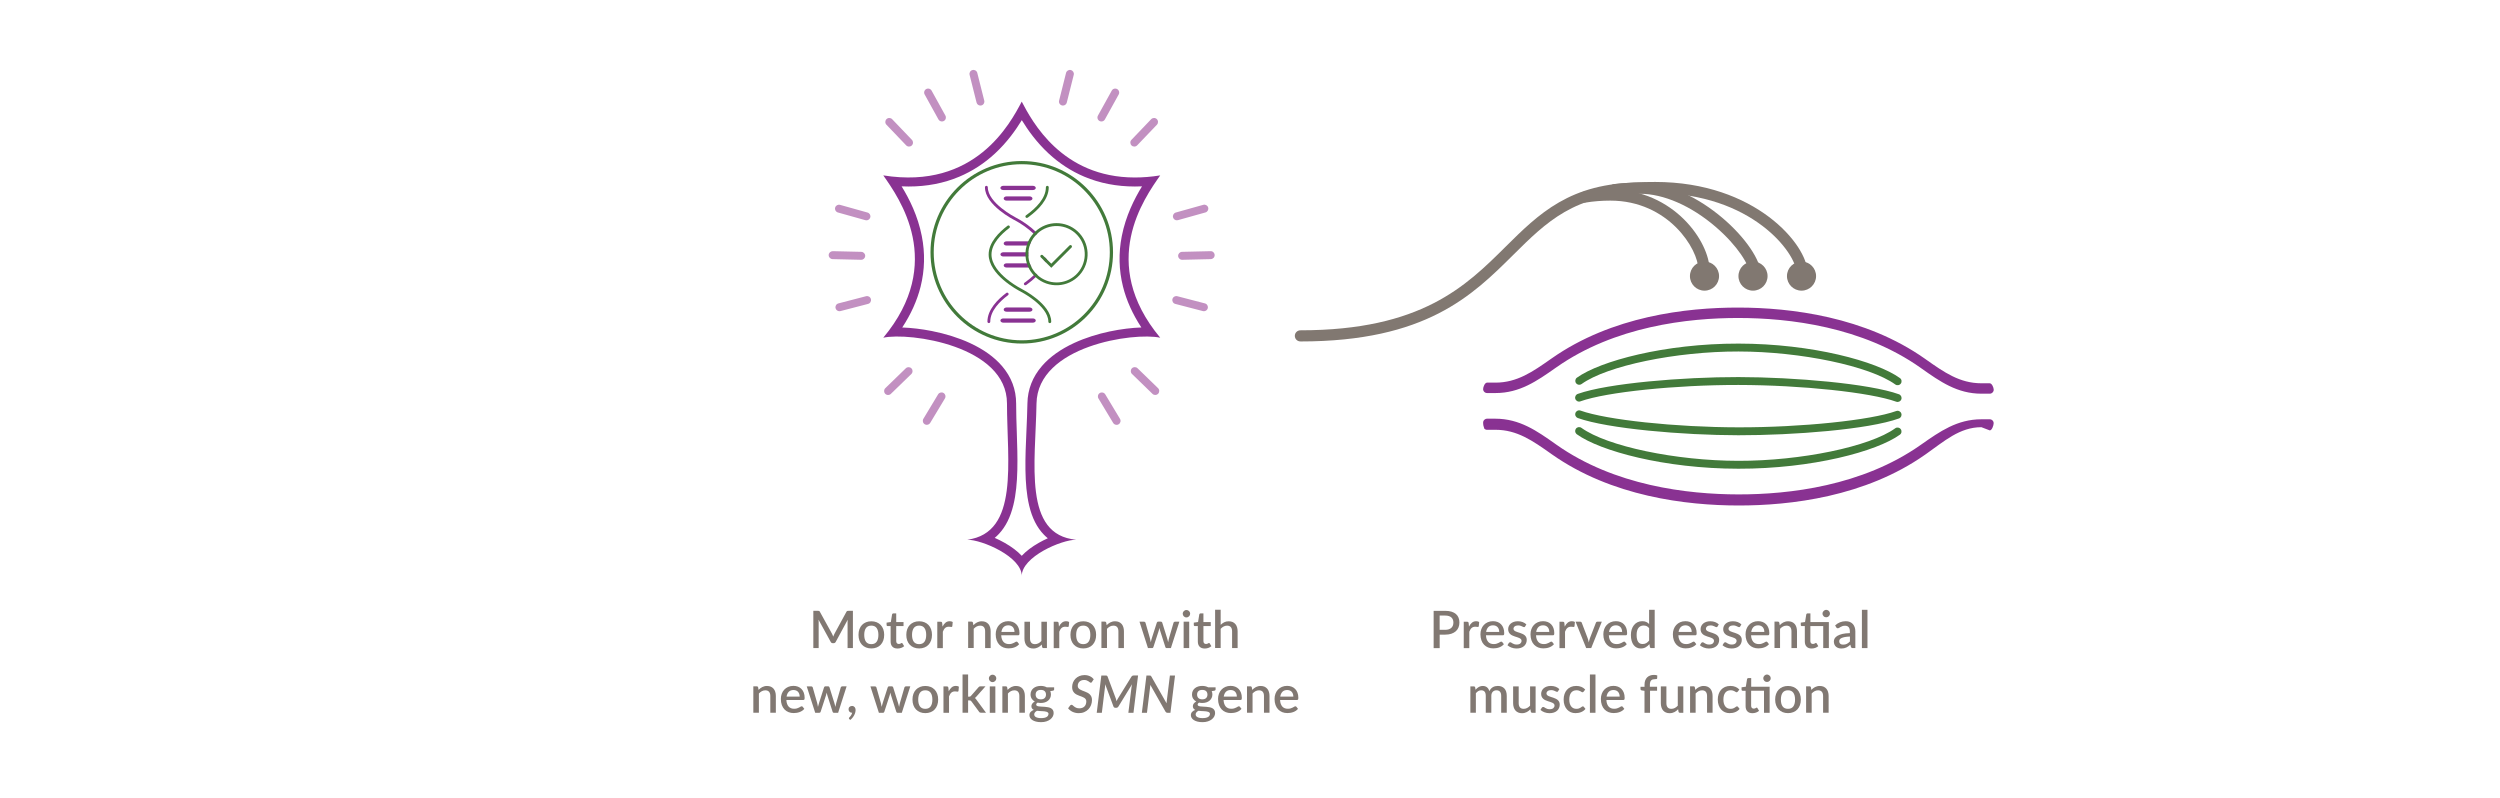 <?xml version="1.0" encoding="UTF-8"?>
<svg id="Layer_1" data-name="Layer 1" xmlns="http://www.w3.org/2000/svg" viewBox="0 0 773 246.79">
  <defs>
    <style>
      .cls-1 {
        fill: none;
      }

      .cls-2 {
        fill: #817871;
      }

      .cls-3 {
        fill: #c290c1;
      }

      .cls-4 {
        isolation: isolate;
      }

      .cls-5 {
        fill: #893292;
      }

      .cls-6 {
        fill: #427a3a;
      }

      .cls-7 {
        fill: #817872;
      }
    </style>
  </defs>
  <g id="Preserved_essential_muscle_function" data-name="Preserved essential muscle function" class="cls-4">
    <g class="cls-4">
      <path class="cls-7" d="M446.86,188.87c.75,0,1.4.09,1.96.26.55.18,1.01.42,1.37.74.36.32.63.7.8,1.14.18.45.26.94.26,1.48s-.09,1.05-.28,1.51-.46.85-.83,1.18-.83.58-1.37.77c-.55.18-1.18.28-1.91.28h-1.71v4.17h-1.87v-11.52h3.58ZM446.86,194.74c.42,0,.78-.05,1.1-.16.32-.11.58-.26.79-.45.21-.2.37-.43.48-.71.11-.28.16-.59.16-.93s-.05-.64-.16-.9c-.1-.27-.26-.49-.47-.68-.21-.19-.47-.33-.79-.43s-.69-.15-1.12-.15h-1.71v4.41h1.71Z"/>
      <path class="cls-7" d="M454.21,193.74c.26-.52.57-.92.93-1.22s.8-.44,1.3-.44c.18,0,.34.02.5.06.16.04.29.1.42.18l-.12,1.3c-.02.09-.05.15-.1.19-.04.03-.11.05-.18.05-.08,0-.2-.01-.34-.04-.15-.03-.31-.04-.47-.04-.24,0-.45.04-.64.1-.18.07-.35.17-.5.3-.15.13-.28.3-.39.49-.11.19-.22.41-.31.66v5.07h-1.72v-8.16h1c.18,0,.31.03.38.1.07.07.12.18.14.35l.1,1.06Z"/>
      <path class="cls-7" d="M459.46,196.45c.02.46.09.87.22,1.2s.29.62.49.84c.21.22.45.39.74.5.29.11.6.16.96.16s.63-.04.87-.12c.25-.08.46-.16.64-.26.18-.09.34-.18.46-.26.13-.08.25-.12.35-.12.14,0,.25.05.32.16l.49.63c-.2.24-.43.44-.69.61-.26.17-.53.3-.82.4-.29.1-.58.18-.89.22-.3.05-.6.07-.89.07-.57,0-1.09-.09-1.57-.28s-.9-.47-1.26-.84-.63-.82-.83-1.37-.3-1.17-.3-1.88c0-.57.09-1.09.27-1.58.18-.49.43-.92.77-1.28.33-.36.74-.65,1.22-.86.48-.21,1.02-.32,1.62-.32.5,0,.96.08,1.39.24s.79.4,1.1.72c.31.31.55.7.72,1.16.17.46.26.97.26,1.56,0,.27-.03.45-.09.54s-.17.14-.32.14h-5.24ZM463.56,195.39c0-.29-.04-.56-.12-.8-.08-.25-.2-.46-.36-.65-.16-.18-.36-.33-.6-.43-.24-.1-.51-.16-.82-.16-.62,0-1.12.18-1.47.54s-.58.86-.68,1.5h4.06Z"/>
      <path class="cls-7" d="M471.58,193.71c-.04.07-.09.13-.14.16-.05.03-.12.05-.2.05-.09,0-.19-.03-.3-.08-.11-.06-.23-.12-.38-.19-.14-.07-.31-.13-.51-.19-.19-.06-.42-.08-.68-.08-.21,0-.41.03-.58.08-.17.05-.32.12-.44.22-.12.09-.21.2-.28.33-.06.13-.1.26-.1.4,0,.19.06.35.18.48.12.13.27.24.46.33.19.09.41.18.66.25.25.07.5.15.75.24.26.09.51.18.75.3.25.11.46.25.66.41.19.16.35.36.46.59.12.23.18.51.18.84,0,.38-.07.74-.21,1.06-.14.33-.34.61-.61.85s-.6.43-1,.56c-.4.13-.85.2-1.36.2-.28,0-.56-.03-.82-.08-.26-.05-.51-.12-.75-.21s-.46-.19-.66-.32c-.21-.12-.39-.26-.55-.4l.4-.66c.05-.08.11-.14.18-.19.07-.05.16-.07.27-.07.11,0,.22.04.33.11s.24.15.38.24c.15.09.32.16.53.24s.47.11.78.11c.26,0,.48-.03.66-.09.19-.06.34-.14.46-.25.12-.11.21-.23.27-.36.06-.14.09-.28.09-.44,0-.21-.06-.38-.18-.51-.12-.13-.27-.25-.47-.34-.2-.1-.42-.18-.66-.26-.25-.08-.5-.16-.76-.24-.26-.09-.51-.18-.76-.3-.25-.11-.47-.25-.66-.43-.2-.17-.35-.38-.47-.63-.12-.25-.18-.55-.18-.91,0-.33.07-.63.2-.93.13-.29.32-.55.58-.78.25-.22.57-.4.94-.53.37-.13.8-.2,1.28-.2.55,0,1.05.09,1.5.26.45.18.82.42,1.13.72l-.38.62Z"/>
      <path class="cls-7" d="M474.94,196.45c.02.46.09.87.22,1.2s.29.62.49.84c.21.22.45.39.74.5.29.11.6.16.96.16s.63-.04.87-.12c.25-.08.46-.16.64-.26.18-.09.34-.18.46-.26.13-.08.25-.12.35-.12.14,0,.25.05.32.16l.49.63c-.2.24-.43.44-.69.61-.26.17-.53.3-.82.4-.29.1-.58.18-.89.22-.3.05-.6.07-.89.07-.57,0-1.09-.09-1.57-.28s-.9-.47-1.26-.84-.63-.82-.83-1.37-.3-1.17-.3-1.88c0-.57.09-1.09.27-1.58.18-.49.43-.92.77-1.28.33-.36.74-.65,1.22-.86.48-.21,1.02-.32,1.62-.32.5,0,.96.08,1.39.24s.79.4,1.1.72c.31.31.55.7.72,1.16.17.46.26.97.26,1.56,0,.27-.03.45-.09.54s-.17.14-.32.14h-5.24ZM479.04,195.39c0-.29-.04-.56-.12-.8-.08-.25-.2-.46-.36-.65-.16-.18-.36-.33-.6-.43-.24-.1-.51-.16-.82-.16-.62,0-1.12.18-1.47.54s-.58.86-.68,1.5h4.06Z"/>
      <path class="cls-7" d="M483.81,193.74c.26-.52.57-.92.93-1.22s.8-.44,1.3-.44c.18,0,.34.02.5.06.16.04.29.1.42.18l-.12,1.3c-.02.09-.05.15-.1.19-.04.03-.11.05-.18.05-.08,0-.2-.01-.34-.04-.15-.03-.31-.04-.47-.04-.24,0-.45.04-.64.1-.18.07-.35.17-.5.3-.15.13-.28.3-.39.49-.11.19-.22.41-.31.66v5.07h-1.72v-8.16h1c.18,0,.31.03.38.1.07.07.12.18.14.35l.1,1.06Z"/>
      <path class="cls-7" d="M495.28,192.23l-3.28,8.16h-1.55l-3.28-8.16h1.42c.13,0,.24.03.33.1.09.07.15.14.17.24l1.81,4.75c.07.22.14.45.2.66s.11.44.15.66c.04-.22.09-.44.16-.66s.13-.44.2-.67l1.84-4.75c.03-.1.09-.18.18-.24.08-.06.19-.1.31-.1h1.34Z"/>
      <path class="cls-7" d="M497.46,196.45c.02.46.09.87.22,1.2s.29.62.49.84c.21.22.45.39.74.5.29.11.6.16.96.16s.63-.04.87-.12c.25-.08.46-.16.64-.26.18-.09.34-.18.46-.26.13-.08.25-.12.35-.12.14,0,.25.05.32.16l.49.63c-.2.24-.43.44-.69.61-.26.17-.53.3-.82.4-.29.1-.58.18-.89.22-.3.05-.6.07-.89.07-.57,0-1.09-.09-1.57-.28s-.9-.47-1.26-.84-.63-.82-.83-1.37-.3-1.17-.3-1.88c0-.57.09-1.09.27-1.58.18-.49.43-.92.77-1.28.33-.36.74-.65,1.22-.86.48-.21,1.02-.32,1.62-.32.5,0,.96.08,1.39.24s.79.4,1.1.72c.31.31.55.7.72,1.16.17.46.26.97.26,1.56,0,.27-.03.45-.09.54s-.17.14-.32.14h-5.24ZM501.56,195.39c0-.29-.04-.56-.12-.8-.08-.25-.2-.46-.36-.65-.16-.18-.36-.33-.6-.43-.24-.1-.51-.16-.82-.16-.62,0-1.12.18-1.47.54s-.58.86-.68,1.5h4.06Z"/>
      <path class="cls-7" d="M511.63,188.55v11.84h-1.04c-.23,0-.38-.11-.44-.33l-.15-.89c-.34.4-.73.72-1.16.97s-.94.37-1.52.37c-.46,0-.88-.09-1.25-.28-.37-.18-.69-.45-.96-.8s-.47-.79-.62-1.31c-.15-.52-.22-1.12-.22-1.79,0-.61.08-1.17.24-1.69.16-.52.4-.97.7-1.35.3-.38.67-.68,1.11-.9s.92-.32,1.46-.32c.48,0,.89.08,1.22.23s.64.36.9.64v-4.39h1.72ZM509.92,194.24c-.24-.31-.5-.53-.79-.65-.29-.12-.6-.18-.94-.18-.67,0-1.2.25-1.58.74-.38.49-.57,1.22-.57,2.19,0,.5.04.93.13,1.28.08.36.21.64.37.87.16.22.35.39.58.49s.49.15.78.15c.44,0,.81-.09,1.13-.28s.61-.46.88-.8v-3.8Z"/>
      <path class="cls-7" d="M518.96,196.45c.02.46.09.87.22,1.2s.29.62.49.84c.21.22.45.39.74.5.29.11.6.16.96.16s.63-.04.87-.12c.25-.08.46-.16.64-.26.18-.09.34-.18.46-.26.13-.08.25-.12.35-.12.14,0,.25.05.32.16l.49.63c-.2.24-.43.44-.69.61-.26.17-.53.3-.82.4-.29.1-.58.18-.89.22-.3.05-.6.07-.89.07-.57,0-1.09-.09-1.57-.28s-.9-.47-1.26-.84-.63-.82-.83-1.37-.3-1.17-.3-1.88c0-.57.09-1.09.27-1.58.18-.49.43-.92.77-1.28.33-.36.74-.65,1.22-.86.48-.21,1.02-.32,1.62-.32.5,0,.96.08,1.39.24s.79.4,1.1.72c.31.31.55.7.72,1.16.17.46.26.97.26,1.56,0,.27-.03.45-.09.54s-.17.14-.32.14h-5.24ZM523.07,195.39c0-.29-.04-.56-.12-.8-.08-.25-.2-.46-.36-.65-.16-.18-.36-.33-.6-.43-.24-.1-.51-.16-.82-.16-.62,0-1.12.18-1.47.54s-.58.86-.68,1.5h4.06Z"/>
      <path class="cls-7" d="M531.08,193.71c-.04.07-.09.13-.14.16-.05.03-.12.05-.2.05-.09,0-.19-.03-.3-.08-.11-.06-.23-.12-.38-.19-.14-.07-.31-.13-.51-.19-.19-.06-.42-.08-.68-.08-.21,0-.41.03-.58.08-.17.05-.32.12-.44.22-.12.09-.21.2-.28.33-.06.13-.1.26-.1.4,0,.19.06.35.18.48.12.13.27.24.46.33.19.09.41.18.66.25.25.07.5.15.75.24.26.09.51.18.75.3.25.11.46.25.66.41.19.16.35.36.46.59.12.23.18.51.18.84,0,.38-.07.74-.21,1.06-.14.33-.34.61-.61.85s-.6.43-1,.56c-.4.13-.85.2-1.36.2-.28,0-.56-.03-.82-.08-.26-.05-.51-.12-.75-.21s-.46-.19-.66-.32c-.21-.12-.39-.26-.55-.4l.4-.66c.05-.08.11-.14.18-.19.07-.05.16-.07.27-.07.11,0,.22.04.33.11s.24.15.38.24c.15.09.32.16.53.24s.47.11.78.11c.26,0,.48-.03.66-.09.19-.06.34-.14.46-.25.12-.11.21-.23.27-.36.06-.14.09-.28.09-.44,0-.21-.06-.38-.18-.51-.12-.13-.27-.25-.47-.34-.2-.1-.42-.18-.66-.26-.25-.08-.5-.16-.76-.24-.26-.09-.51-.18-.76-.3-.25-.11-.47-.25-.66-.43-.2-.17-.35-.38-.47-.63-.12-.25-.18-.55-.18-.91,0-.33.07-.63.2-.93.13-.29.32-.55.58-.78.25-.22.57-.4.94-.53.37-.13.8-.2,1.28-.2.55,0,1.05.09,1.5.26.45.18.82.42,1.13.72l-.38.62Z"/>
      <path class="cls-7" d="M538.07,193.71c-.04.07-.09.13-.14.16-.05.03-.12.05-.2.05-.09,0-.19-.03-.3-.08-.11-.06-.23-.12-.38-.19-.14-.07-.31-.13-.51-.19-.19-.06-.42-.08-.68-.08-.21,0-.41.03-.58.08-.17.05-.32.12-.44.22-.12.09-.21.2-.28.33-.06.13-.1.26-.1.4,0,.19.06.35.18.48.12.13.27.24.46.33.19.09.41.18.66.25.25.07.5.15.75.24.26.09.51.18.75.3.25.11.46.25.66.41.19.16.35.36.46.59.12.23.18.51.18.84,0,.38-.07.74-.21,1.06-.14.33-.34.61-.61.85s-.6.43-1,.56c-.4.13-.85.2-1.36.2-.28,0-.56-.03-.82-.08-.26-.05-.51-.12-.75-.21s-.46-.19-.66-.32c-.21-.12-.39-.26-.55-.4l.4-.66c.05-.08.11-.14.18-.19.07-.05.16-.07.27-.07.11,0,.22.04.33.11s.24.15.38.24c.15.09.32.16.53.24s.47.11.78.11c.26,0,.48-.03.66-.09.19-.06.34-.14.46-.25.12-.11.21-.23.27-.36.06-.14.09-.28.09-.44,0-.21-.06-.38-.18-.51-.12-.13-.27-.25-.47-.34-.2-.1-.42-.18-.66-.26-.25-.08-.5-.16-.76-.24-.26-.09-.51-.18-.76-.3-.25-.11-.47-.25-.66-.43-.2-.17-.35-.38-.47-.63-.12-.25-.18-.55-.18-.91,0-.33.07-.63.2-.93.13-.29.32-.55.58-.78.25-.22.57-.4.94-.53.37-.13.8-.2,1.28-.2.55,0,1.05.09,1.5.26.45.18.82.42,1.13.72l-.38.62Z"/>
      <path class="cls-7" d="M541.43,196.45c.02.46.09.87.22,1.2s.29.62.49.84c.21.22.45.39.74.5.29.11.6.16.96.16s.63-.04.87-.12c.25-.08.46-.16.64-.26.18-.09.34-.18.46-.26.13-.08.25-.12.35-.12.14,0,.25.05.32.16l.49.63c-.2.24-.43.44-.69.61-.26.17-.53.3-.82.4-.29.1-.58.18-.89.22-.3.05-.6.07-.89.07-.57,0-1.09-.09-1.57-.28s-.9-.47-1.26-.84-.63-.82-.83-1.37-.3-1.17-.3-1.88c0-.57.09-1.09.27-1.58.18-.49.43-.92.77-1.28.33-.36.74-.65,1.22-.86.48-.21,1.02-.32,1.62-.32.5,0,.96.08,1.39.24s.79.4,1.1.72c.31.31.55.7.72,1.16.17.46.26.97.26,1.56,0,.27-.03.45-.09.54s-.17.14-.32.14h-5.24ZM545.53,195.39c0-.29-.04-.56-.12-.8-.08-.25-.2-.46-.36-.65-.16-.18-.36-.33-.6-.43-.24-.1-.51-.16-.82-.16-.62,0-1.12.18-1.47.54s-.58.86-.68,1.5h4.06Z"/>
      <path class="cls-7" d="M550.28,193.31c.18-.18.36-.34.55-.49.19-.15.39-.27.6-.38.21-.11.44-.19.68-.25s.5-.09.78-.09c.45,0,.84.08,1.18.22.34.15.62.36.86.63.23.27.41.6.52.98.12.38.18.8.18,1.26v5.19h-1.71v-5.19c0-.55-.13-.98-.38-1.28-.25-.3-.64-.46-1.16-.46-.38,0-.74.09-1.07.26s-.64.42-.92.72v5.94h-1.72v-8.16h1.04c.24,0,.38.11.45.33l.12.75Z"/>
      <path class="cls-7" d="M565.46,200.39h-1.72v-6.81h-3.98v4.63c0,.29.07.52.22.67.14.15.34.23.58.23.13,0,.25-.02.34-.05.1-.03.18-.07.25-.11.07-.04.13-.08.18-.11.05-.04.1-.05.15-.05.1,0,.17.05.23.16l.51.84c-.27.23-.58.41-.94.54-.36.12-.74.19-1.12.19-.68,0-1.2-.19-1.56-.57-.37-.38-.55-.92-.55-1.61v-4.75h-.9c-.1,0-.18-.03-.25-.09-.07-.06-.1-.15-.1-.28v-.7l1.32-.19.38-2.36c.03-.09.07-.16.14-.22.06-.06.15-.08.26-.08h.88v2.68h5.7v8.05ZM565.81,189.73c0,.16-.03.3-.09.44-.06.14-.15.26-.25.36-.11.1-.23.19-.37.25s-.29.09-.44.09-.3-.03-.44-.09-.26-.14-.36-.25-.19-.22-.25-.36c-.06-.14-.09-.28-.09-.44s.03-.31.09-.45c.06-.14.14-.26.25-.37.1-.1.22-.19.36-.25.14-.06.28-.09.44-.09s.3.03.44.09c.14.06.27.14.37.25.11.1.19.23.25.37.06.14.09.29.09.45Z"/>
      <path class="cls-7" d="M567.43,193.37c.92-.86,2.02-1.29,3.3-1.29.47,0,.89.08,1.25.23s.67.37.92.64c.25.28.44.61.57.99.13.38.2.8.2,1.27v5.18h-.77c-.17,0-.29-.03-.38-.08-.08-.05-.16-.15-.22-.31l-.17-.66c-.21.19-.41.35-.62.5-.2.15-.41.27-.63.37s-.45.18-.7.23-.52.08-.82.08c-.33,0-.64-.04-.92-.14-.29-.09-.53-.23-.74-.41s-.37-.41-.49-.68c-.12-.27-.18-.59-.18-.96,0-.31.08-.62.25-.92.17-.3.45-.57.83-.8s.9-.43,1.53-.59c.63-.15,1.41-.24,2.34-.26v-.54c0-.59-.13-1.02-.38-1.31-.25-.29-.62-.43-1.1-.43-.33,0-.61.04-.83.12-.22.08-.42.17-.58.27s-.31.19-.44.27c-.13.08-.26.12-.41.12-.12,0-.22-.03-.3-.09-.08-.06-.15-.14-.2-.23l-.31-.56ZM571.99,196.82c-.61.02-1.13.07-1.55.15-.42.08-.76.18-1.02.3-.26.12-.45.26-.56.43-.11.17-.17.35-.17.54s.03.36.09.49.15.25.26.34.24.15.38.19c.15.04.31.06.48.06.45,0,.83-.08,1.16-.25.32-.17.64-.41.94-.73v-1.51Z"/>
      <path class="cls-7" d="M577.42,188.55v11.84h-1.72v-11.84h1.72Z"/>
    </g>
    <g class="cls-4">
      <path class="cls-7" d="M454.64,220.39v-8.16h1.04c.24,0,.38.11.45.33l.11.71c.15-.17.3-.33.46-.47s.33-.26.52-.37c.18-.1.38-.19.59-.24.21-.06.44-.09.68-.09.26,0,.5.04.72.11.22.07.41.18.58.32.17.14.31.31.44.5.12.2.22.42.3.66.12-.28.28-.52.46-.73.19-.2.39-.37.62-.5s.47-.22.73-.28c.26-.06.52-.09.79-.09.44,0,.83.07,1.17.21.34.14.63.34.87.6.24.26.42.59.54.97.12.38.18.82.18,1.31v5.19h-1.72v-5.19c0-.58-.12-1.01-.37-1.3-.25-.29-.62-.44-1.1-.44-.22,0-.42.04-.62.11-.19.08-.36.18-.5.33-.14.14-.26.32-.34.54-.08.22-.12.47-.12.76v5.19h-1.72v-5.19c0-.6-.12-1.04-.36-1.32-.24-.28-.59-.42-1.06-.42-.32,0-.62.08-.89.24-.27.16-.52.38-.75.67v6.02h-1.72Z"/>
      <path class="cls-7" d="M474.81,212.23v8.16h-1.04c-.23,0-.38-.11-.44-.33l-.13-.76c-.17.18-.35.35-.54.5s-.39.28-.6.38c-.21.11-.44.19-.68.25s-.5.09-.78.09c-.45,0-.84-.07-1.18-.22-.34-.15-.63-.36-.86-.63-.23-.27-.41-.6-.52-.98-.12-.38-.18-.8-.18-1.26v-5.19h1.72v5.19c0,.55.13.98.38,1.28.25.3.64.46,1.16.46.38,0,.73-.09,1.06-.26.33-.17.64-.41.92-.72v-5.95h1.72Z"/>
      <path class="cls-7" d="M481.78,213.71c-.04.07-.09.13-.14.16-.05.03-.12.05-.2.05-.09,0-.19-.03-.3-.08-.11-.06-.23-.12-.38-.19-.14-.07-.31-.13-.51-.19-.2-.06-.42-.08-.68-.08-.21,0-.41.03-.58.08-.17.05-.32.12-.44.22-.12.09-.21.2-.28.33-.06.13-.1.26-.1.4,0,.19.06.35.18.48s.27.24.46.33c.19.09.41.18.66.25.25.07.5.15.75.24.26.09.51.18.75.3.25.11.46.25.66.41.19.16.35.36.46.59.12.23.18.51.18.84,0,.38-.07.74-.21,1.06-.14.33-.34.61-.61.85-.27.24-.6.43-1,.56-.4.13-.85.2-1.36.2-.28,0-.56-.03-.82-.08-.26-.05-.51-.12-.75-.21s-.46-.19-.66-.32c-.21-.12-.39-.26-.55-.4l.4-.66c.05-.08.11-.14.18-.19.07-.05.16-.07.27-.07s.22.04.33.11c.11.07.24.15.38.24.15.09.32.16.53.24.21.07.47.11.78.11.26,0,.48-.03.66-.09.19-.06.34-.14.46-.25.12-.11.21-.23.27-.36.06-.14.09-.28.09-.44,0-.21-.06-.38-.18-.51-.12-.13-.27-.25-.47-.34-.19-.1-.42-.18-.66-.26-.25-.08-.5-.16-.76-.24-.26-.09-.51-.18-.76-.3-.25-.11-.47-.25-.66-.43-.19-.17-.35-.38-.47-.63s-.18-.55-.18-.91c0-.33.07-.63.2-.93.13-.29.32-.55.58-.78.25-.22.57-.4.94-.53.37-.13.8-.2,1.28-.2.55,0,1.05.09,1.5.26.45.18.82.42,1.13.72l-.38.62Z"/>
      <path class="cls-7" d="M489.66,213.83c-.05.07-.1.12-.15.16-.05.04-.12.06-.21.06s-.19-.03-.28-.1c-.1-.06-.22-.13-.35-.21-.14-.08-.3-.15-.49-.21-.19-.06-.43-.1-.72-.1-.37,0-.7.07-.98.2-.28.13-.51.32-.7.57-.19.25-.33.55-.42.9-.09.35-.14.75-.14,1.2s.05.87.15,1.22.25.66.44.9c.19.25.42.43.69.56s.57.19.91.19.6-.04.81-.12.38-.17.52-.26c.14-.1.26-.18.36-.26.1-.08.2-.12.32-.12.14,0,.25.05.32.16l.49.63c-.2.24-.42.44-.66.61-.24.17-.49.3-.76.4-.27.1-.54.18-.83.22-.29.05-.58.07-.87.07-.51,0-.98-.09-1.42-.28-.44-.19-.82-.46-1.15-.82-.33-.36-.59-.8-.78-1.32-.19-.52-.28-1.11-.28-1.78,0-.6.08-1.16.26-1.68s.42-.96.75-1.33c.33-.37.74-.67,1.22-.88.48-.21,1.04-.32,1.68-.32.59,0,1.11.1,1.56.29.45.19.85.46,1.2.82l-.46.62Z"/>
      <path class="cls-7" d="M493.32,208.55v11.84h-1.72v-11.84h1.72Z"/>
      <path class="cls-7" d="M496.7,216.45c.02.46.09.87.22,1.2.12.34.29.62.49.84.21.22.45.39.74.5.29.11.6.16.96.16s.63-.04.87-.12.46-.16.64-.26c.18-.09.34-.18.46-.26.13-.08.25-.12.35-.12.14,0,.25.05.32.16l.49.63c-.2.24-.43.44-.69.61-.26.17-.53.3-.82.4-.29.1-.58.18-.89.22-.3.05-.6.07-.89.07-.56,0-1.09-.09-1.57-.28-.48-.19-.9-.47-1.26-.84-.36-.37-.63-.82-.83-1.37-.2-.54-.3-1.17-.3-1.88,0-.57.09-1.09.27-1.58.18-.49.43-.92.77-1.28.33-.36.74-.65,1.22-.86.48-.21,1.02-.32,1.62-.32.5,0,.97.08,1.39.24s.79.4,1.1.72.55.7.72,1.16c.17.46.26.97.26,1.56,0,.27-.03.45-.09.54s-.17.14-.32.14h-5.24ZM500.8,215.39c0-.29-.04-.56-.12-.8-.08-.25-.2-.46-.36-.65-.16-.18-.36-.33-.6-.43-.24-.1-.51-.16-.82-.16-.62,0-1.11.18-1.47.54s-.58.86-.68,1.5h4.06Z"/>
      <path class="cls-7" d="M508.48,220.39v-6.79l-.8-.11c-.13-.03-.24-.07-.32-.14-.08-.07-.12-.17-.12-.3v-.7h1.25v-.69c0-.46.07-.88.2-1.25.14-.37.33-.68.58-.94.25-.26.56-.45.92-.59.36-.14.77-.2,1.22-.2.19,0,.36.01.53.04s.33.07.49.12l-.03.86c-.01.14-.08.23-.21.26-.13.03-.29.04-.49.04-.24,0-.46.03-.65.08-.19.06-.36.15-.49.28-.14.13-.24.31-.31.53s-.11.49-.11.82v.63h2.23v1.24h-2.18v6.81h-1.72Z"/>
      <path class="cls-7" d="M520.48,212.23v8.16h-1.04c-.23,0-.38-.11-.44-.33l-.13-.76c-.17.18-.35.35-.54.5s-.39.28-.6.38c-.21.11-.44.19-.68.25s-.5.09-.78.09c-.45,0-.84-.07-1.18-.22-.34-.15-.63-.36-.86-.63-.23-.27-.41-.6-.52-.98-.12-.38-.18-.8-.18-1.26v-5.19h1.72v5.19c0,.55.13.98.38,1.28.25.3.64.46,1.16.46.38,0,.73-.09,1.06-.26.33-.17.64-.41.92-.72v-5.95h1.72Z"/>
      <path class="cls-7" d="M524.18,213.31c.18-.18.36-.34.55-.49.19-.15.39-.27.6-.38.21-.11.44-.19.68-.25s.5-.09.78-.09c.45,0,.84.08,1.18.22.34.15.62.36.86.63.23.27.41.6.52.98.12.38.18.8.18,1.26v5.19h-1.71v-5.19c0-.55-.13-.98-.38-1.28-.25-.3-.64-.46-1.16-.46-.38,0-.74.09-1.07.26s-.64.42-.92.72v5.94h-1.72v-8.16h1.04c.24,0,.38.11.45.33l.12.75Z"/>
      <path class="cls-7" d="M537.32,213.83c-.05.07-.1.12-.15.16-.05.04-.12.06-.21.06s-.19-.03-.28-.1c-.1-.06-.22-.13-.35-.21-.14-.08-.3-.15-.49-.21-.19-.06-.43-.1-.72-.1-.37,0-.7.07-.98.2-.28.13-.51.32-.7.57-.19.25-.33.55-.42.9-.09.35-.14.75-.14,1.2s.05.87.15,1.22.25.66.44.9c.19.25.42.43.69.56s.57.19.91.19.6-.04.81-.12.38-.17.52-.26c.14-.1.26-.18.36-.26.1-.08.2-.12.32-.12.14,0,.25.05.32.16l.49.63c-.2.24-.42.44-.66.61-.24.17-.49.3-.76.4-.27.1-.54.18-.83.22-.29.05-.58.07-.87.07-.51,0-.98-.09-1.42-.28-.44-.19-.82-.46-1.15-.82-.33-.36-.59-.8-.78-1.32-.19-.52-.28-1.11-.28-1.78,0-.6.08-1.16.26-1.68s.42-.96.75-1.33c.33-.37.74-.67,1.22-.88.48-.21,1.04-.32,1.68-.32.59,0,1.11.1,1.56.29.45.19.85.46,1.2.82l-.46.62Z"/>
      <path class="cls-7" d="M547.15,220.39h-1.72v-6.81h-3.98v4.63c0,.29.07.52.22.67s.34.23.58.23c.13,0,.25-.02.34-.05.1-.03.18-.07.25-.11.07-.04.13-.08.18-.11.05-.04.1-.05.15-.05.1,0,.17.05.23.16l.51.84c-.27.23-.58.41-.94.54-.36.12-.74.19-1.12.19-.68,0-1.2-.19-1.56-.57-.37-.38-.55-.92-.55-1.61v-4.75h-.9c-.1,0-.18-.03-.25-.09-.07-.06-.1-.15-.1-.28v-.7l1.32-.19.38-2.36c.03-.09.07-.16.14-.22.06-.06.15-.08.26-.08h.88v2.68h5.7v8.05ZM547.5,209.73c0,.16-.03.3-.09.44-.06.14-.15.26-.25.36-.11.1-.23.19-.37.25-.14.06-.29.09-.44.09s-.3-.03-.44-.09c-.14-.06-.26-.14-.36-.25-.1-.1-.19-.22-.25-.36-.06-.14-.09-.28-.09-.44s.03-.31.09-.45c.06-.14.14-.26.25-.37s.22-.19.36-.25c.14-.06.28-.09.44-.09s.3.03.44.09c.14.06.26.14.37.25.11.1.19.23.25.37.06.14.09.29.09.45Z"/>
      <path class="cls-7" d="M552.85,212.1c.6,0,1.15.1,1.64.3.49.2.9.48,1.25.84.34.36.61.8.8,1.32s.28,1.1.28,1.74-.09,1.23-.28,1.74-.45.96-.8,1.32c-.34.37-.76.65-1.25.84-.49.2-1.03.3-1.64.3s-1.16-.1-1.64-.3c-.49-.2-.91-.48-1.25-.84-.35-.37-.61-.81-.8-1.32s-.28-1.1-.28-1.74.09-1.23.28-1.74.45-.96.8-1.32c.35-.36.76-.64,1.25-.84.49-.2,1.04-.3,1.64-.3ZM552.85,219.17c.74,0,1.28-.25,1.64-.74.36-.49.54-1.2.54-2.12s-.18-1.62-.54-2.12c-.36-.5-.91-.75-1.64-.75s-1.3.25-1.66.75c-.36.5-.54,1.21-.54,2.12s.18,1.62.54,2.12.92.74,1.66.74Z"/>
      <path class="cls-7" d="M560.06,213.31c.18-.18.36-.34.55-.49.19-.15.39-.27.6-.38.21-.11.44-.19.68-.25s.5-.09.78-.09c.45,0,.84.08,1.18.22.34.15.62.36.86.63.23.27.41.6.52.98.12.38.18.8.18,1.26v5.19h-1.71v-5.19c0-.55-.13-.98-.38-1.28-.25-.3-.64-.46-1.16-.46-.38,0-.74.09-1.07.26s-.64.42-.92.72v5.94h-1.72v-8.16h1.04c.24,0,.38.11.45.33l.12.75Z"/>
    </g>
  </g>
  <g id="Motor_neuron_with_new_working_SMN_gene" data-name="Motor neuron with new working SMN gene" class="cls-4">
    <g class="cls-4">
      <path class="cls-7" d="M263.72,188.87v11.52h-1.65v-7.9c0-.13,0-.27.01-.42,0-.15.02-.3.04-.46l-3.7,6.84c-.14.28-.37.42-.66.42h-.26c-.3,0-.53-.14-.66-.42l-3.76-6.86c.02.15.03.31.04.46,0,.16.01.3.01.43v7.9h-1.65v-11.52h1.4c.17,0,.29.01.38.04s.17.12.25.27l3.7,6.7c.08.15.16.31.23.48.07.16.14.33.2.5.06-.17.13-.34.2-.51.07-.17.15-.33.23-.48l3.64-6.68c.07-.15.16-.24.25-.27s.22-.04.38-.04h1.4Z"/>
      <path class="cls-7" d="M269.42,192.1c.6,0,1.15.1,1.64.3.49.2.9.48,1.25.84.34.36.61.8.8,1.32s.28,1.1.28,1.74-.09,1.23-.28,1.74-.45.96-.8,1.32c-.34.37-.76.65-1.25.84-.49.2-1.03.3-1.64.3s-1.16-.1-1.64-.3c-.49-.2-.91-.48-1.25-.84-.35-.37-.61-.81-.8-1.32s-.28-1.1-.28-1.74.09-1.23.28-1.74.45-.96.8-1.32c.35-.36.76-.64,1.25-.84.49-.2,1.04-.3,1.64-.3ZM269.42,199.17c.74,0,1.28-.25,1.64-.74.36-.49.54-1.2.54-2.12s-.18-1.62-.54-2.12c-.36-.5-.91-.75-1.64-.75s-1.3.25-1.66.75c-.36.5-.54,1.21-.54,2.12s.18,1.62.54,2.12c.36.49.92.74,1.66.74Z"/>
      <path class="cls-7" d="M277.49,200.52c-.68,0-1.2-.19-1.56-.57-.37-.38-.55-.92-.55-1.61v-4.75h-.9c-.1,0-.18-.03-.25-.09-.07-.06-.1-.15-.1-.28v-.7l1.32-.19.38-2.36c.03-.09.07-.16.14-.22.06-.06.15-.08.26-.08h.88v2.68h2.26v1.24h-2.26v4.63c0,.29.07.52.22.67.14.15.34.23.58.23.13,0,.25-.02.34-.05.1-.03.18-.07.25-.11.07-.04.13-.08.18-.11.05-.04.1-.05.15-.05.1,0,.17.05.23.16l.51.84c-.27.23-.58.41-.94.54-.36.12-.74.19-1.12.19Z"/>
      <path class="cls-7" d="M284.2,192.1c.6,0,1.15.1,1.64.3.49.2.9.48,1.25.84.34.36.61.8.8,1.32s.28,1.1.28,1.74-.09,1.23-.28,1.74-.45.96-.8,1.32c-.34.37-.76.65-1.25.84-.49.2-1.03.3-1.64.3s-1.16-.1-1.64-.3c-.49-.2-.91-.48-1.25-.84-.35-.37-.61-.81-.8-1.32s-.28-1.1-.28-1.74.09-1.23.28-1.74.45-.96.8-1.32c.35-.36.76-.64,1.25-.84.49-.2,1.04-.3,1.64-.3ZM284.2,199.17c.74,0,1.28-.25,1.64-.74.36-.49.54-1.2.54-2.12s-.18-1.62-.54-2.12c-.36-.5-.91-.75-1.64-.75s-1.3.25-1.66.75c-.36.5-.54,1.21-.54,2.12s.18,1.62.54,2.12c.36.49.92.74,1.66.74Z"/>
      <path class="cls-7" d="M291.43,193.74c.26-.52.57-.92.93-1.22.36-.3.8-.44,1.3-.44.18,0,.34.02.5.06s.29.1.42.18l-.12,1.3c-.02.09-.05.15-.1.19-.05.03-.11.05-.18.05-.08,0-.19-.01-.34-.04-.15-.03-.31-.04-.47-.04-.24,0-.45.04-.64.1s-.35.17-.5.3c-.15.13-.28.3-.39.49-.11.19-.22.41-.31.66v5.07h-1.72v-8.16h1c.18,0,.31.03.38.1.07.07.12.18.14.35l.1,1.06Z"/>
      <path class="cls-7" d="M300.96,193.31c.18-.18.36-.34.55-.49.19-.15.39-.27.6-.38s.44-.19.68-.25c.24-.06.5-.09.78-.09.45,0,.84.08,1.18.22.34.15.62.36.86.63.23.27.41.6.52.98.12.38.18.8.18,1.26v5.19h-1.71v-5.19c0-.55-.13-.98-.38-1.28-.25-.3-.64-.46-1.16-.46-.38,0-.74.09-1.07.26s-.64.42-.92.72v5.94h-1.72v-8.16h1.04c.23,0,.38.11.45.33l.12.75Z"/>
      <path class="cls-7" d="M309.58,196.45c.02.46.09.87.22,1.2.12.34.29.62.49.84.21.22.45.39.74.5.29.11.6.16.96.16s.63-.04.87-.12c.25-.08.46-.16.64-.26.18-.09.34-.18.46-.26.13-.08.25-.12.35-.12.14,0,.25.05.32.16l.49.63c-.2.24-.43.44-.69.61-.26.17-.53.3-.82.4-.29.1-.58.18-.89.22-.3.05-.6.07-.89.07-.56,0-1.09-.09-1.57-.28-.48-.19-.9-.47-1.26-.84-.35-.37-.63-.82-.83-1.37-.2-.54-.3-1.17-.3-1.88,0-.57.09-1.09.27-1.58.18-.49.43-.92.77-1.28.33-.36.74-.65,1.22-.86.48-.21,1.02-.32,1.62-.32.5,0,.97.08,1.39.24s.79.4,1.1.72c.31.31.55.7.72,1.16s.26.97.26,1.56c0,.27-.03.45-.09.54s-.17.14-.32.14h-5.24ZM313.68,195.39c0-.29-.04-.56-.12-.8s-.2-.46-.36-.65c-.16-.18-.36-.33-.6-.43-.24-.1-.51-.16-.82-.16-.62,0-1.11.18-1.47.54s-.58.86-.68,1.5h4.06Z"/>
      <path class="cls-7" d="M323.71,192.23v8.16h-1.04c-.23,0-.38-.11-.44-.33l-.13-.76c-.17.18-.35.35-.54.5-.19.15-.39.28-.6.38s-.44.19-.68.25c-.24.06-.5.09-.78.09-.45,0-.84-.07-1.18-.22s-.63-.36-.86-.63c-.23-.27-.41-.6-.52-.98-.12-.38-.18-.8-.18-1.26v-5.19h1.72v5.19c0,.55.13.98.38,1.28.25.3.64.46,1.16.46.38,0,.73-.09,1.06-.26.33-.17.64-.41.92-.72v-5.95h1.72Z"/>
      <path class="cls-7" d="M327.43,193.74c.26-.52.57-.92.93-1.22.36-.3.8-.44,1.3-.44.18,0,.34.02.5.06s.29.1.42.18l-.12,1.3c-.02.09-.05.15-.1.19-.05.03-.11.05-.18.05-.08,0-.19-.01-.34-.04-.15-.03-.31-.04-.47-.04-.24,0-.45.04-.64.1s-.35.17-.5.3c-.15.13-.28.3-.39.49-.11.19-.22.41-.31.66v5.07h-1.72v-8.16h1c.18,0,.31.03.38.1.07.07.12.18.14.35l.1,1.06Z"/>
      <path class="cls-7" d="M334.95,192.1c.6,0,1.15.1,1.64.3.49.2.9.48,1.25.84.34.36.61.8.8,1.32s.28,1.1.28,1.74-.09,1.23-.28,1.74-.45.96-.8,1.32c-.34.37-.76.65-1.25.84-.49.2-1.03.3-1.64.3s-1.16-.1-1.64-.3c-.49-.2-.91-.48-1.25-.84-.35-.37-.61-.81-.8-1.32s-.28-1.1-.28-1.74.09-1.23.28-1.74.45-.96.8-1.32c.35-.36.76-.64,1.25-.84.49-.2,1.04-.3,1.64-.3ZM334.95,199.17c.74,0,1.28-.25,1.64-.74.36-.49.54-1.2.54-2.12s-.18-1.62-.54-2.12c-.36-.5-.91-.75-1.64-.75s-1.3.25-1.66.75c-.36.5-.54,1.21-.54,2.12s.18,1.62.54,2.12c.36.49.92.74,1.66.74Z"/>
      <path class="cls-7" d="M342.17,193.31c.18-.18.36-.34.55-.49.19-.15.39-.27.6-.38s.44-.19.68-.25c.24-.06.5-.09.78-.09.45,0,.84.08,1.18.22.34.15.62.36.86.63.23.27.41.6.52.98.12.38.18.8.18,1.26v5.19h-1.71v-5.19c0-.55-.13-.98-.38-1.28-.25-.3-.64-.46-1.16-.46-.38,0-.74.09-1.07.26s-.64.42-.92.72v5.94h-1.72v-8.16h1.04c.23,0,.38.11.45.33l.12.75Z"/>
      <path class="cls-7" d="M364.66,192.23l-2.62,8.16h-1.37c-.16,0-.27-.1-.34-.31l-1.62-5.08c-.04-.14-.08-.29-.12-.43-.03-.14-.07-.29-.09-.42-.06.29-.13.58-.22.86l-1.65,5.07c-.06.21-.18.31-.38.31h-1.3l-2.62-8.16h1.36c.13,0,.24.03.33.1.09.07.15.14.17.24l1.36,4.75c.05.22.1.43.14.64.04.21.08.41.11.61.05-.2.11-.41.17-.61.06-.21.12-.42.18-.64l1.53-4.78c.03-.1.08-.17.16-.24.08-.06.18-.09.3-.09h.75c.12,0,.23.03.31.09.08.06.14.14.17.24l1.49,4.78c.06.22.12.43.18.64s.11.42.16.62c.04-.2.08-.41.12-.62.04-.21.09-.42.15-.65l1.38-4.75c.03-.1.09-.18.18-.24.09-.06.19-.1.31-.1h1.3Z"/>
      <path class="cls-7" d="M367.99,189.77c0,.15-.03.3-.09.44-.06.14-.15.26-.25.36-.11.1-.23.19-.37.25-.14.06-.29.09-.45.09s-.3-.03-.44-.09c-.14-.06-.25-.14-.36-.25-.1-.1-.18-.22-.24-.36-.06-.14-.09-.29-.09-.44s.03-.31.09-.45c.06-.14.14-.26.24-.36.1-.1.22-.19.36-.25.14-.06.28-.09.44-.09s.31.03.45.09c.14.06.27.14.37.25.11.1.19.22.25.36.06.14.09.29.09.45ZM367.7,192.23v8.16h-1.72v-8.16h1.72Z"/>
      <path class="cls-7" d="M372.48,200.52c-.68,0-1.2-.19-1.56-.57-.37-.38-.55-.92-.55-1.61v-4.75h-.9c-.1,0-.18-.03-.25-.09-.07-.06-.1-.15-.1-.28v-.7l1.32-.19.38-2.36c.03-.09.07-.16.14-.22.06-.06.15-.08.26-.08h.88v2.68h2.26v1.24h-2.26v4.63c0,.29.07.52.22.67.14.15.34.23.58.23.13,0,.25-.02.34-.05.1-.03.18-.07.25-.11.07-.04.13-.08.18-.11.05-.04.1-.05.15-.05.1,0,.17.05.23.16l.51.84c-.27.23-.58.41-.94.54-.36.12-.74.19-1.12.19Z"/>
      <path class="cls-7" d="M377.43,193.2c.34-.33.7-.6,1.1-.8s.87-.3,1.4-.3c.45,0,.84.08,1.18.22.34.15.62.36.86.63.23.27.41.6.52.98.12.38.18.8.18,1.26v5.19h-1.71v-5.19c0-.55-.13-.98-.38-1.28-.25-.3-.64-.46-1.16-.46-.38,0-.74.09-1.07.26s-.64.42-.92.72v5.94h-1.72v-11.84h1.72v4.65Z"/>
    </g>
    <g class="cls-4">
      <path class="cls-7" d="M234.54,213.31c.18-.18.36-.34.55-.49.19-.15.39-.27.6-.38s.44-.19.68-.25c.24-.06.5-.09.78-.09.45,0,.84.08,1.18.22.34.15.62.36.86.63.23.27.41.6.52.98.12.38.18.8.18,1.26v5.19h-1.71v-5.19c0-.55-.13-.98-.38-1.28-.25-.3-.64-.46-1.16-.46-.38,0-.74.09-1.07.26s-.64.42-.92.72v5.94h-1.72v-8.16h1.04c.23,0,.38.11.45.33l.12.75Z"/>
      <path class="cls-7" d="M243.15,216.45c.02.46.09.87.22,1.2.12.34.29.62.49.84.21.22.45.39.74.5.29.11.6.16.96.16s.63-.04.87-.12c.25-.08.46-.16.64-.26.18-.09.34-.18.46-.26.13-.08.25-.12.35-.12.14,0,.25.05.32.16l.49.63c-.2.24-.43.44-.69.61-.26.17-.53.3-.82.4-.29.1-.58.18-.89.22-.3.05-.6.07-.89.07-.56,0-1.09-.09-1.57-.28-.48-.19-.9-.47-1.26-.84-.35-.37-.63-.82-.83-1.37-.2-.54-.3-1.17-.3-1.88,0-.57.09-1.09.27-1.58.18-.49.43-.92.77-1.28.33-.36.74-.65,1.22-.86.48-.21,1.02-.32,1.62-.32.5,0,.97.08,1.39.24s.79.4,1.1.72c.31.31.55.7.72,1.16s.26.97.26,1.56c0,.27-.03.45-.09.54s-.17.14-.32.14h-5.24ZM247.26,215.39c0-.29-.04-.56-.12-.8s-.2-.46-.36-.65c-.16-.18-.36-.33-.6-.43-.24-.1-.51-.16-.82-.16-.62,0-1.11.18-1.47.54s-.58.86-.68,1.5h4.06Z"/>
      <path class="cls-7" d="M261.77,212.23l-2.62,8.16h-1.37c-.16,0-.27-.1-.34-.31l-1.62-5.08c-.04-.14-.08-.29-.12-.43-.03-.14-.07-.29-.09-.42-.06.29-.13.58-.22.86l-1.65,5.07c-.06.21-.18.31-.38.31h-1.3l-2.62-8.16h1.36c.13,0,.24.03.33.1.09.07.15.14.17.24l1.36,4.75c.05.22.1.43.14.64.04.21.08.41.11.61.05-.2.11-.41.17-.61.06-.21.12-.42.18-.64l1.53-4.78c.03-.1.08-.17.16-.24.08-.06.18-.09.3-.09h.75c.12,0,.23.03.31.09.08.06.14.14.17.24l1.49,4.78c.06.22.12.43.18.64s.11.42.16.62c.04-.2.08-.41.12-.62.04-.21.09-.42.15-.65l1.38-4.75c.03-.1.09-.18.18-.24.09-.06.19-.1.31-.1h1.3Z"/>
      <path class="cls-7" d="M263.42,220.38c-.15,0-.3-.03-.42-.08-.13-.06-.24-.13-.33-.23s-.17-.21-.22-.35c-.05-.13-.08-.28-.08-.44,0-.14.03-.27.08-.39.05-.12.12-.23.22-.32s.21-.16.34-.21.27-.08.43-.08c.18,0,.34.03.48.1.14.07.25.16.35.27.09.12.16.25.21.4.05.15.07.31.07.48,0,.25-.04.5-.11.78-.07.27-.18.54-.32.81-.14.27-.31.53-.52.79-.21.26-.44.49-.7.7l-.3-.27s-.07-.08-.09-.12c-.02-.04-.03-.08-.03-.14,0-.09.05-.18.14-.26.05-.06.12-.14.21-.23.09-.1.17-.21.26-.33.09-.12.16-.26.24-.41.07-.15.12-.31.16-.47h-.04Z"/>
      <path class="cls-7" d="M281.46,212.23l-2.62,8.16h-1.37c-.16,0-.27-.1-.34-.31l-1.62-5.08c-.04-.14-.08-.29-.12-.43-.03-.14-.07-.29-.09-.42-.06.29-.13.58-.22.86l-1.65,5.07c-.06.21-.18.31-.38.31h-1.3l-2.62-8.16h1.36c.13,0,.24.03.33.1.09.07.15.14.17.24l1.36,4.75c.05.22.1.43.14.64.04.21.08.41.11.61.05-.2.11-.41.17-.61.06-.21.12-.42.18-.64l1.53-4.78c.03-.1.08-.17.16-.24.08-.06.18-.09.3-.09h.75c.12,0,.23.03.31.09.08.06.14.14.17.24l1.49,4.78c.06.22.12.43.18.64s.11.42.16.62c.04-.2.08-.41.12-.62.04-.21.09-.42.15-.65l1.38-4.75c.03-.1.09-.18.18-.24.09-.06.19-.1.31-.1h1.3Z"/>
      <path class="cls-7" d="M286.11,212.1c.6,0,1.15.1,1.64.3.49.2.9.48,1.25.84.34.36.61.8.8,1.32s.28,1.1.28,1.74-.09,1.23-.28,1.74-.45.96-.8,1.32c-.34.37-.76.65-1.25.84-.49.2-1.03.3-1.64.3s-1.16-.1-1.64-.3c-.49-.2-.91-.48-1.25-.84-.35-.37-.61-.81-.8-1.32s-.28-1.1-.28-1.74.09-1.23.28-1.74.45-.96.8-1.32c.35-.36.76-.64,1.25-.84.49-.2,1.04-.3,1.64-.3ZM286.11,219.17c.74,0,1.28-.25,1.64-.74.36-.49.54-1.2.54-2.12s-.18-1.62-.54-2.12c-.36-.5-.91-.75-1.64-.75s-1.3.25-1.66.75c-.36.5-.54,1.21-.54,2.12s.18,1.62.54,2.12c.36.49.92.74,1.66.74Z"/>
      <path class="cls-7" d="M293.34,213.74c.26-.52.57-.92.93-1.22.36-.3.8-.44,1.3-.44.18,0,.34.02.5.06s.29.1.42.18l-.12,1.3c-.02.09-.05.15-.1.19-.05.03-.11.05-.18.05-.08,0-.19-.01-.34-.04-.15-.03-.31-.04-.47-.04-.24,0-.45.04-.64.1s-.35.17-.5.3c-.15.13-.28.3-.39.49-.11.19-.22.41-.31.66v5.07h-1.72v-8.16h1c.18,0,.31.03.38.1.07.07.12.18.14.35l.1,1.06Z"/>
      <path class="cls-7" d="M299.34,208.55v6.86h.37c.12,0,.21-.02.29-.05.07-.03.15-.1.23-.2l2.29-2.62c.08-.11.17-.19.26-.24.1-.05.22-.08.37-.08h1.56l-2.75,3.1c-.16.21-.34.37-.53.5.11.07.2.16.28.25.08.09.16.2.23.32l2.94,3.99h-1.54c-.14,0-.26-.02-.36-.07-.1-.04-.19-.13-.26-.25l-2.36-3.2c-.08-.12-.16-.2-.24-.24-.08-.04-.2-.05-.36-.05h-.42v3.81h-1.72v-11.84h1.72Z"/>
      <path class="cls-7" d="M308.05,209.77c0,.15-.03.3-.09.44-.06.14-.15.26-.25.36-.11.1-.23.19-.37.25-.14.06-.29.09-.45.09s-.3-.03-.44-.09c-.14-.06-.25-.14-.36-.25-.1-.1-.18-.22-.24-.36-.06-.14-.09-.29-.09-.44s.03-.31.09-.45c.06-.14.14-.26.24-.36.1-.1.22-.19.36-.25.14-.06.28-.09.44-.09s.31.03.45.09c.14.06.27.14.37.25.11.1.19.22.25.36.06.14.09.29.09.45ZM307.76,212.23v8.16h-1.72v-8.16h1.72Z"/>
      <path class="cls-7" d="M311.54,213.31c.18-.18.36-.34.55-.49.19-.15.39-.27.6-.38s.44-.19.68-.25c.24-.06.5-.09.78-.09.45,0,.84.08,1.18.22.34.15.62.36.86.63.23.27.41.6.52.98.12.38.18.8.18,1.26v5.19h-1.71v-5.19c0-.55-.13-.98-.38-1.28-.25-.3-.64-.46-1.16-.46-.38,0-.74.09-1.07.26s-.64.42-.92.72v5.94h-1.72v-8.16h1.04c.23,0,.38.11.45.33l.12.75Z"/>
      <path class="cls-7" d="M325.94,212.53v.64c0,.21-.13.34-.38.39l-.82.14c.14.31.21.65.21,1.03,0,.4-.08.76-.24,1.09s-.38.6-.65.83c-.28.23-.61.41-.99.53s-.8.18-1.25.18c-.17,0-.34,0-.5-.03-.16-.02-.32-.04-.48-.08-.15.09-.27.19-.34.29-.07.1-.11.21-.11.31,0,.18.08.31.23.39.15.08.36.15.61.18s.54.06.87.07c.33.01.66.03.99.06s.67.07.99.13c.33.06.61.16.87.3.25.14.46.33.61.57.15.24.23.55.23.94,0,.35-.09.7-.26,1.03-.18.34-.43.63-.76.9-.33.26-.74.47-1.22.63s-1.03.24-1.64.24-1.14-.06-1.59-.18c-.45-.12-.83-.28-1.13-.48s-.53-.43-.67-.69c-.15-.26-.22-.53-.22-.82,0-.38.12-.71.36-.98.24-.27.57-.49.99-.64-.22-.11-.4-.25-.54-.44-.14-.19-.2-.43-.2-.74,0-.24.09-.49.26-.75.18-.26.44-.48.79-.66-.41-.22-.73-.52-.96-.89-.23-.37-.35-.8-.35-1.3,0-.41.08-.77.24-1.1s.38-.6.66-.83.62-.41,1-.53c.39-.12.81-.18,1.27-.18.7,0,1.32.15,1.84.44h2.28ZM324.21,220.79c0-.18-.05-.33-.16-.44s-.24-.19-.42-.26c-.18-.06-.38-.11-.62-.14-.23-.03-.48-.05-.75-.06-.26-.01-.53-.03-.81-.04-.27-.01-.54-.04-.8-.08-.26.13-.47.29-.63.48-.16.19-.24.4-.24.65,0,.16.04.31.12.45.08.14.21.26.38.36s.4.18.66.24c.27.06.59.09.97.09.76,0,1.33-.12,1.7-.35.38-.23.57-.54.57-.9ZM321.82,216.24c.53,0,.93-.14,1.2-.41.27-.27.4-.63.4-1.06s-.13-.8-.4-1.06c-.27-.26-.67-.39-1.2-.39s-.93.13-1.2.39c-.27.26-.4.62-.4,1.06,0,.21.03.41.1.59.07.18.17.34.3.47.13.13.3.23.5.3.2.07.43.11.69.11Z"/>
    </g>
    <g class="cls-4">
      <path class="cls-7" d="M337.71,210.82c-.07.09-.14.16-.2.2-.06.05-.14.07-.23.07-.1,0-.2-.04-.31-.13-.11-.09-.24-.19-.4-.29-.15-.11-.34-.2-.56-.29-.22-.09-.49-.13-.8-.13s-.59.05-.84.14c-.25.1-.45.23-.62.39-.17.16-.29.35-.38.58s-.13.46-.13.72.06.48.19.65c.12.17.29.32.5.45s.44.24.7.34c.26.1.53.21.81.31.28.11.55.23.81.36s.5.3.7.5.37.44.5.72c.12.28.19.62.19,1.02,0,.55-.1,1.08-.29,1.58s-.47.93-.82,1.3c-.35.37-.79.66-1.3.88-.51.22-1.08.32-1.72.32-.34,0-.66-.04-.98-.11-.32-.07-.61-.17-.89-.3s-.53-.29-.77-.48c-.23-.19-.44-.39-.62-.62l.63-.86c.05-.06.12-.12.2-.16.08-.04.16-.07.24-.07.12,0,.24.06.36.17.12.11.27.24.45.38s.4.27.65.38c.26.12.57.17.95.17.33,0,.63-.05.9-.15.27-.1.49-.24.68-.43.18-.18.33-.41.42-.67s.15-.56.15-.88c0-.28-.06-.51-.19-.69-.13-.18-.29-.34-.5-.46-.21-.13-.44-.24-.7-.33s-.53-.19-.8-.29c-.27-.1-.54-.22-.8-.35-.26-.13-.49-.3-.7-.5-.21-.2-.37-.45-.5-.74-.13-.3-.19-.66-.19-1.08,0-.49.09-.95.26-1.4.18-.45.43-.84.76-1.18.33-.34.74-.62,1.21-.82s1.01-.31,1.61-.31c.3,0,.59.03.87.09s.54.15.78.26c.25.12.47.25.67.41.2.16.38.34.53.53l-.53.77Z"/>
      <path class="cls-7" d="M351.89,208.87l-1.42,11.52h-1.58l.98-7.95c.02-.12.04-.26.07-.42.03-.15.06-.31.1-.46l-4.22,6.89c-.16.27-.39.4-.69.4h-.25c-.14,0-.26-.03-.37-.1-.11-.07-.18-.17-.23-.3l-2.56-6.89c0,.15-.01.3-.02.45,0,.14-.02.28-.03.4l-.98,7.98h-1.58l1.42-11.52h1.34c.08,0,.15,0,.2.01.05,0,.1.02.14.04.04.02.08.05.12.09s.08.09.12.15l2.58,6.88c.08.25.15.51.21.77.06-.13.12-.26.18-.39s.13-.25.21-.38l4.25-6.88c.11-.12.21-.2.29-.24.08-.04.2-.06.36-.06h1.35Z"/>
      <path class="cls-7" d="M363.32,208.87l-1.42,11.52h-.91c-.14,0-.26-.03-.35-.08-.09-.05-.18-.13-.26-.25l-4.7-8.29c-.01.12-.02.24-.03.35,0,.11-.02.21-.03.31l-.98,7.96h-1.58l1.42-11.52h.94c.16,0,.28.02.35.05.07.03.15.11.22.25l4.71,8.29c.02-.29.04-.55.07-.78l.96-7.8h1.59Z"/>
    </g>
    <g class="cls-4">
      <path class="cls-7" d="M375.86,212.53v.64c0,.21-.13.34-.38.39l-.82.14c.14.31.21.65.21,1.03,0,.4-.08.76-.24,1.09s-.38.6-.65.83c-.28.23-.61.41-.99.53s-.8.18-1.25.18c-.17,0-.34,0-.5-.03-.16-.02-.32-.04-.48-.08-.15.09-.27.19-.34.29-.07.1-.11.21-.11.31,0,.18.08.31.23.39.15.08.36.15.61.18s.54.06.87.07c.33.01.66.03.99.06s.67.07.99.13c.33.06.61.16.87.3.25.14.46.33.61.57.15.24.23.55.23.94,0,.35-.09.7-.26,1.03-.18.34-.43.63-.76.9-.33.26-.74.47-1.22.63s-1.03.24-1.64.24-1.14-.06-1.59-.18c-.45-.12-.83-.28-1.13-.48s-.53-.43-.67-.69c-.15-.26-.22-.53-.22-.82,0-.38.12-.71.36-.98.24-.27.57-.49.99-.64-.22-.11-.4-.25-.54-.44-.14-.19-.2-.43-.2-.74,0-.24.09-.49.26-.75.18-.26.44-.48.79-.66-.41-.22-.73-.52-.96-.89-.23-.37-.35-.8-.35-1.3,0-.41.08-.77.24-1.1s.38-.6.66-.83.62-.41,1-.53c.39-.12.81-.18,1.27-.18.7,0,1.32.15,1.84.44h2.28ZM374.13,220.79c0-.18-.05-.33-.16-.44s-.24-.19-.42-.26c-.18-.06-.38-.11-.62-.14-.23-.03-.48-.05-.75-.06-.26-.01-.53-.03-.81-.04-.27-.01-.54-.04-.8-.08-.26.13-.47.29-.63.48-.16.19-.24.4-.24.65,0,.16.04.31.12.45.08.14.21.26.38.36s.4.18.66.24c.27.06.59.09.97.09.76,0,1.33-.12,1.7-.35.38-.23.57-.54.57-.9ZM371.74,216.24c.53,0,.93-.14,1.2-.41.27-.27.4-.63.4-1.06s-.13-.8-.4-1.06c-.27-.26-.67-.39-1.2-.39s-.93.13-1.2.39c-.27.26-.4.62-.4,1.06,0,.21.03.41.1.59.07.18.17.34.3.47.13.13.3.23.5.3.2.07.43.11.69.11Z"/>
      <path class="cls-7" d="M378.33,216.45c.02.46.09.87.22,1.2.12.34.29.62.49.84.21.22.45.39.74.5.29.11.6.16.96.16s.63-.04.87-.12c.25-.08.46-.16.64-.26.18-.09.34-.18.46-.26.13-.08.25-.12.35-.12.14,0,.25.05.32.16l.49.63c-.2.24-.43.44-.69.61-.26.17-.53.3-.82.4-.29.1-.58.18-.89.22-.3.05-.6.07-.89.07-.56,0-1.09-.09-1.57-.28-.48-.19-.9-.47-1.26-.84-.35-.37-.63-.82-.83-1.37-.2-.54-.3-1.17-.3-1.88,0-.57.09-1.09.27-1.58.18-.49.43-.92.77-1.28.33-.36.74-.65,1.22-.86.48-.21,1.02-.32,1.62-.32.5,0,.97.08,1.39.24s.79.4,1.1.72c.31.31.55.7.72,1.16s.26.97.26,1.56c0,.27-.03.45-.09.54s-.17.14-.32.14h-5.24ZM382.43,215.39c0-.29-.04-.56-.12-.8s-.2-.46-.36-.65c-.16-.18-.36-.33-.6-.43-.24-.1-.51-.16-.82-.16-.62,0-1.11.18-1.47.54s-.58.86-.68,1.5h4.06Z"/>
      <path class="cls-7" d="M387.18,213.31c.18-.18.36-.34.55-.49.19-.15.39-.27.6-.38.21-.11.44-.19.68-.25s.5-.09.78-.09c.45,0,.84.08,1.18.22.34.15.62.36.86.63.23.27.41.6.52.98.12.38.18.8.18,1.26v5.19h-1.71v-5.19c0-.55-.13-.98-.38-1.28-.25-.3-.64-.46-1.16-.46-.38,0-.74.09-1.07.26s-.64.42-.92.72v5.94h-1.72v-8.16h1.04c.24,0,.38.11.45.33l.12.75Z"/>
      <path class="cls-7" d="M395.8,216.45c.02.46.09.87.22,1.2s.29.62.49.84c.21.22.45.39.74.5.29.11.6.16.96.16s.63-.04.87-.12c.25-.08.46-.16.64-.26.18-.09.34-.18.46-.26.13-.08.25-.12.35-.12.14,0,.25.05.32.16l.49.63c-.2.24-.43.44-.69.61-.26.17-.53.3-.82.4-.29.1-.58.18-.89.22-.3.05-.6.07-.89.07-.57,0-1.09-.09-1.57-.28s-.9-.47-1.26-.84-.63-.82-.83-1.37-.3-1.17-.3-1.88c0-.57.09-1.09.27-1.58.18-.49.43-.92.77-1.28.33-.36.74-.65,1.22-.86.48-.21,1.02-.32,1.62-.32.5,0,.96.08,1.39.24s.79.4,1.1.72c.31.31.55.7.72,1.16.17.46.26.97.26,1.56,0,.27-.03.45-.09.54s-.17.14-.32.14h-5.24ZM399.9,215.39c0-.29-.04-.56-.12-.8-.08-.25-.2-.46-.36-.65-.16-.18-.36-.33-.6-.43-.24-.1-.51-.16-.82-.16-.62,0-1.12.18-1.47.54s-.58.86-.68,1.5h4.06Z"/>
    </g>
  </g>
  <g id="Group_18362" data-name="Group 18362">
    <g id="Path_18177" data-name="Path 18177">
      <path class="cls-6" d="M487.44,118.62s-.09-.1-.13-.15c-.39-.55-.27-1.31.28-1.7,7.13-5.12,27.05-10.55,49.95-10.53,22.86.02,42.78,5.51,49.92,10.66.55.39.67,1.16.27,1.7-.39.55-1.16.67-1.7.28-7.9-5.7-29.2-10.18-48.5-10.2-19.32-.02-40.64,4.4-48.52,10.07-.49.35-1.15.29-1.57-.13ZM488.7,124.08c8.01-2.86,29.46-5.07,48.82-5.05,19.41.03,40.84,2.3,48.8,5.18.64.23,1.34-.1,1.57-.73.23-.64-.1-1.34-.73-1.57-9.13-3.3-32.4-5.3-49.62-5.32-17.18-.02-40.45,1.91-49.65,5.19-.64.2-1.01.88-.81,1.53.2.64.88,1.01,1.53.81.03-.01.07-.02.1-.03h0ZM487.56,134.28c7.13,5.14,27.05,10.63,49.93,10.65,22.95.03,42.86-5.4,49.95-10.52.55-.4.67-1.16.27-1.71-.4-.55-1.16-.67-1.71-.27-7.84,5.67-29.15,10.09-48.51,10.06-19.31-.02-40.61-4.5-48.5-10.19-.54-.4-1.31-.29-1.71.25-.36.49-.31,1.17.13,1.6.05.05.1.09.15.13h0ZM487.88,129.26c9.2,3.3,32.45,5.3,49.62,5.32,17.07.02,40.27-1.79,49.65-5.19.64-.23.96-.93.73-1.57-.23-.64-.93-.96-1.57-.73-7.88,2.85-29.32,5.07-48.82,5.04-19.35-.02-40.78-2.3-48.8-5.18-.64-.23-1.33.1-1.56.74-.23.64.1,1.33.74,1.56h0Z"/>
    </g>
    <g id="Path_18178" data-name="Path 18178">
      <path class="cls-5" d="M458.94,121.17c-.23-.23-.36-.54-.36-.86,0-.67.54-2,1.21-2h2.59c6.71,0,11.54-3.38,17.12-7.3l.32-.22c18.52-13.01,41.61-15.71,57.72-15.69s39.18,2.79,57.68,15.84l.32.23c5.58,3.93,10.39,7.33,17.1,7.34h2.59c.67,0,1.23,1.33,1.23,2,0,.67-.55,1.22-1.22,1.22h-2.59c-7.48,0-12.84-3.79-18.5-7.79l-.32-.23c-17.98-12.69-40.52-15.37-56.27-15.39s-38.32,2.61-56.31,15.25l-.32.22c-5.68,3.99-11.04,7.75-18.53,7.74h-2.59c-.33,0-.64-.13-.87-.36ZM459.8,132.89h2.59c6.71,0,11.52,3.41,17.1,7.34l.32.23c18.51,13.06,41.58,15.82,57.68,15.84,16.11.02,39.21-2.69,57.72-15.69l.33-.23c5.58-3.92,10.39-8.3,17.11-8.29l2.59.99c.67,0,1.2-1.55,1.2-2.23,0-.67-.55-1.22-1.23-1.21h-2.56c-7.48,0-12.84,3.77-18.52,7.75l-.33.23c-17.99,12.63-40.55,15.27-56.31,15.25-15.74-.02-38.29-2.7-56.27-15.39l-.32-.23c-5.67-4-11.02-7.78-18.51-7.79h-2.59c-.67,0-1.22.54-1.22,1.22h0c0,.64.13,1.27.37,1.86.23.23.54.36.86.36Z"/>
    </g>
    <g id="Component_159_5" data-name="Component 159 5">
      <g id="Path_18179" data-name="Path 18179">
        <path class="cls-2" d="M402.08,105.57c-.95,0-1.72-.77-1.72-1.72s.77-1.72,1.72-1.72c37.41,0,51.21-13.69,63.38-25.77,10.31-10.23,20.05-19.9,41.57-19.9,18.27,0,37.47,19.73,37.47,28.43,0,.95-.77,1.72-1.72,1.72s-1.72-.77-1.72-1.72c0-2.75-3.73-8.87-10.63-14.79-7.56-6.48-16.08-10.19-23.39-10.19-20.09,0-28.92,8.76-39.14,18.9-12.64,12.55-26.97,26.77-65.8,26.77Z"/>
      </g>
      <g id="Path_18180" data-name="Path 18180">
        <path class="cls-2" d="M526.86,85.13c-.95,0-1.72-.77-1.72-1.72,0-6.39-9.27-21.38-27.24-21.38-2.58,0-5.18.2-7.72.62-.94.16-1.83-.48-1.98-1.42-.16-.94.48-1.83,1.42-1.98,2.73-.45,5.53-.66,8.29-.67,19.85,0,30.68,16.4,30.68,24.82,0,.95-.77,1.72-1.72,1.72Z"/>
      </g>
      <g id="Path_18181" data-name="Path 18181">
        <path class="cls-2" d="M557.14,85.87c-.95,0-1.72-.77-1.72-1.72,0-5.69-13.59-24.44-43.61-24.44-4.15-.04-8.26.2-12.35.63-.95.1-1.8-.59-1.9-1.53s.59-1.8,1.53-1.9c4.21-.45,8.46-.66,12.71-.65,31.04,0,47.06,19.55,47.06,27.89,0,.95-.77,1.72-1.72,1.72Z"/>
      </g>
      <g id="Ellipse_3456" data-name="Ellipse 3456">
        <circle class="cls-2" cx="527.03" cy="85.37" r="4.5"/>
      </g>
      <g id="Ellipse_3457" data-name="Ellipse 3457">
        <circle class="cls-2" cx="542.03" cy="85.37" r="4.5"/>
      </g>
      <g id="Ellipse_3458" data-name="Ellipse 3458">
        <circle class="cls-2" cx="557.03" cy="85.37" r="4.5"/>
      </g>
    </g>
  </g>
  <g id="Group_18368" data-name="Group 18368">
    <g id="Group_18367" data-name="Group 18367">
      <g id="Path_18214" data-name="Path 18214">
        <path class="cls-1" d="M315.93,178.11c0-5.97,12.28-11.23,16.85-11.23-16.51-1.46-12.59-23.66-12.28-42.11.3-17.9,30.18-22.11,38.25-20.36-19.3-23.16-4.91-43.17,0-50.19-28.43,4.56-39.31-16.14-42.82-22.81-3.51,6.67-14.39,27.37-42.81,22.81,4.91,7.02,19.3,27.02,0,50.19,8.07-1.75,38.25,2.46,38.25,20.36s3.86,40.01-12.28,42.11c4.57,0,16.85,5.27,16.85,11.23Z"/>
        <path class="cls-5" d="M315.93,171.85c1.34-1.44,3.13-2.8,5.33-4.04.87-.49,1.79-.96,2.72-1.38-.42-.34-.83-.71-1.21-1.11-2.15-2.21-3.64-5.16-4.56-9.03-1.57-6.62-1.2-15.05-.83-23.2.12-2.78.25-5.66.3-8.38.07-4.3,1.59-8.19,4.51-11.56,2.41-2.78,5.76-5.18,9.95-7.11,7.06-3.25,15.08-4.59,20.77-4.79-2.7-4.11-4.61-8.34-5.68-12.63-1.28-5.11-1.41-10.37-.37-15.63,1.23-6.23,3.85-11.46,6.25-15.37-.74.03-1.47.05-2.2.05-5.61,0-10.88-1.02-15.65-3.04-4-1.69-7.72-4.1-11.03-7.17-3.72-3.45-6.41-7.23-8.29-10.31-1.88,3.08-4.57,6.87-8.29,10.31-3.31,3.07-7.03,5.48-11.03,7.17-4.77,2.02-10.04,3.04-15.65,3.04-.72,0-1.45-.02-2.19-.05,2.4,3.91,5.02,9.13,6.24,15.37,1.04,5.26.91,10.52-.37,15.64-1.08,4.29-2.98,8.52-5.68,12.63,2.86.1,6.05.48,9.14,1.09,4.25.84,8.32,2.12,11.75,3.7,4.21,1.94,7.56,4.33,9.95,7.12,2.91,3.38,4.38,7.29,4.38,11.6,0,2.84.1,5.87.2,8.8.26,7.9.54,16.06-1.05,22.57-.92,3.78-2.38,6.7-4.46,8.93-.41.44-.85.86-1.31,1.24,1.05.46,2.07.97,3.04,1.52,2.2,1.24,3.99,2.6,5.33,4.04M315.93,178.11c0-5.97-12.28-11.23-16.85-11.23,16.14-2.11,12.28-24.22,12.28-42.11s-30.18-22.11-38.25-20.35c19.3-23.16,4.91-43.17,0-50.19,28.43,4.56,39.31-16.14,42.81-22.81,3.17,6.02,12.33,23.46,34.98,23.46,2.45,0,5.06-.2,7.84-.65-4.91,7.02-19.3,27.02,0,50.19-8.07-1.76-37.95,2.46-38.25,20.35-.31,18.45-4.22,40.65,12.28,42.11-4.56,0-16.85,5.27-16.85,11.23Z"/>
      </g>
      <g id="Group_18365" data-name="Group 18365">
        <g id="Line_1266" data-name="Line 1266">
          <path class="cls-3" d="M303.14,32.64c-.55,0-1.05-.37-1.19-.93l-2.15-8.56c-.17-.66.23-1.33.89-1.49.66-.17,1.33.23,1.49.89l2.15,8.56c.17.66-.23,1.33-.89,1.49-.1.03-.2.04-.3.04Z"/>
        </g>
        <g id="Line_1267" data-name="Line 1267">
          <path class="cls-3" d="M291.25,37.56c-.43,0-.85-.23-1.08-.63l-4.27-7.72c-.33-.59-.11-1.34.48-1.67.59-.33,1.34-.11,1.67.48l4.27,7.72c.33.59.11,1.34-.48,1.67-.19.1-.39.15-.59.15Z"/>
        </g>
        <g id="Line_1268" data-name="Line 1268">
          <path class="cls-3" d="M281.07,45.32c-.32,0-.65-.13-.89-.38l-6.1-6.38c-.47-.49-.45-1.27.04-1.74.49-.47,1.27-.45,1.74.04l6.1,6.38c.47.49.45,1.27-.04,1.74-.24.23-.54.34-.85.34Z"/>
        </g>
        <g id="Line_1269" data-name="Line 1269">
          <path class="cls-3" d="M267.91,68.12c-.11,0-.22-.01-.33-.04l-8.5-2.38c-.65-.18-1.04-.86-.85-1.51.18-.65.86-1.03,1.51-.85l8.5,2.38c.65.18,1.04.86.85,1.51-.15.54-.65.9-1.18.9Z"/>
        </g>
        <g id="Line_1270" data-name="Line 1270">
          <path class="cls-3" d="M266.29,80.33h-.03l-8.83-.21c-.68-.02-1.21-.58-1.2-1.26.02-.68.57-1.18,1.26-1.2l8.83.21c.68.02,1.21.58,1.2,1.26-.02.67-.56,1.2-1.23,1.2Z"/>
        </g>
        <g id="Line_1271" data-name="Line 1271">
          <path class="cls-3" d="M259.55,96.23c-.55,0-1.04-.37-1.19-.92-.17-.66.22-1.33.88-1.5l8.54-2.22c.66-.17,1.33.22,1.5.88.17.66-.22,1.33-.88,1.5l-8.54,2.22c-.1.03-.21.04-.31.04Z"/>
        </g>
        <g id="Line_1272" data-name="Line 1272">
          <path class="cls-3" d="M274.59,122.13c-.32,0-.64-.12-.88-.37-.47-.49-.46-1.26.03-1.74l6.34-6.15c.49-.47,1.26-.46,1.74.03.47.49.46,1.26-.03,1.74l-6.34,6.15c-.24.23-.55.35-.86.35Z"/>
        </g>
        <g id="Line_1273" data-name="Line 1273">
          <path class="cls-3" d="M286.56,131.36c-.22,0-.43-.06-.63-.18-.58-.35-.77-1.11-.42-1.69l4.55-7.56c.35-.58,1.1-.77,1.69-.42.58.35.77,1.11.42,1.69l-4.55,7.56c-.23.38-.64.59-1.05.59Z"/>
        </g>
      </g>
      <g id="Group_18366" data-name="Group 18366">
        <g id="Line_1274" data-name="Line 1274">
          <path class="cls-3" d="M328.66,32.64c-.1,0-.2-.01-.3-.04-.66-.17-1.06-.83-.89-1.49l2.15-8.56c.17-.66.83-1.06,1.49-.89.66.17,1.06.83.89,1.49l-2.15,8.56c-.14.56-.64.93-1.19.93Z"/>
        </g>
        <g id="Line_1275" data-name="Line 1275">
          <path class="cls-3" d="M340.55,37.56c-.2,0-.41-.05-.59-.15-.59-.33-.81-1.08-.48-1.67l4.27-7.72c.33-.59,1.08-.81,1.67-.48.59.33.81,1.08.48,1.67l-4.27,7.72c-.22.41-.64.63-1.08.63Z"/>
        </g>
        <g id="Line_1276" data-name="Line 1276">
          <path class="cls-3" d="M350.73,45.32c-.31,0-.61-.11-.85-.34-.49-.47-.51-1.25-.04-1.74l6.1-6.38c.47-.49,1.25-.51,1.74-.04.49.47.51,1.25.04,1.74l-6.1,6.38c-.24.25-.56.38-.89.38Z"/>
        </g>
        <g id="Line_1277" data-name="Line 1277">
          <path class="cls-3" d="M363.89,68.12c-.54,0-1.03-.35-1.18-.9-.18-.65.2-1.33.85-1.51l8.5-2.38c.65-.18,1.33.2,1.51.85.18.65-.2,1.33-.85,1.51l-8.5,2.38c-.11.03-.22.04-.33.04Z"/>
        </g>
        <g id="Line_1278" data-name="Line 1278">
          <path class="cls-3" d="M365.51,80.33c-.66,0-1.21-.53-1.23-1.2-.02-.68.52-1.24,1.2-1.26l8.83-.21c.7-.03,1.24.52,1.26,1.2.02.68-.52,1.24-1.2,1.26l-8.83.21h-.03Z"/>
        </g>
        <g id="Line_1279" data-name="Line 1279">
          <path class="cls-3" d="M372.25,96.23c-.1,0-.21-.01-.31-.04l-8.54-2.22c-.66-.17-1.05-.84-.88-1.5.17-.66.84-1.05,1.5-.88l8.54,2.22c.66.17,1.05.84.88,1.5-.14.55-.64.92-1.19.92Z"/>
        </g>
        <g id="Line_1280" data-name="Line 1280">
          <path class="cls-3" d="M357.21,122.13c-.31,0-.62-.12-.86-.35l-6.34-6.15c-.49-.47-.5-1.25-.03-1.74.47-.49,1.25-.5,1.74-.03l6.34,6.15c.49.47.5,1.25.03,1.74-.24.25-.56.37-.88.37Z"/>
        </g>
        <g id="Line_1281" data-name="Line 1281">
          <path class="cls-3" d="M345.24,131.36c-.42,0-.82-.21-1.05-.59l-4.55-7.56c-.35-.58-.16-1.34.42-1.69.58-.35,1.34-.16,1.69.42l4.55,7.56c.35.58.16,1.34-.42,1.69-.2.12-.42.18-.63.18Z"/>
        </g>
      </g>
    </g>
  </g>
  <g id="Group_18370" data-name="Group 18370">
    <g id="Path_18215" data-name="Path 18215">
      <path class="cls-6" d="M324.59,99.91c-.24,0-.44-.2-.44-.44h0c0-2.51-2.28-4.88-4.19-6.43-1.37-1.09-2.83-2.06-4.37-2.88-1.02-.52-9.9-5.26-9.9-11.47,0-3.7,3.18-6.88,5.85-8.89.19-.15.47-.11.62.09.15.19.11.47-.09.62-2.51,1.89-5.5,4.84-5.5,8.19,0,3,2.45,5.68,4.5,7.4,1.52,1.26,3.17,2.36,4.92,3.28.09.05,9.05,4.6,9.05,10.09,0,.24-.2.44-.44.44h0M317.76,67.31c.08-.06.16-.12.24-.18s.13-.1.19-.15c2.77-2.05,6.08-5.28,6.08-9.08,0-.24-.2-.44-.44-.44s-.44.2-.44.44h0c0,3.43-3.11,6.44-5.72,8.36-.07.05-.14.1-.21.16s-.14.11-.22.16c-.2.14-.24.42-.1.62.08.12.22.19.36.18.09,0,.18-.03.26-.08"/>
    </g>
    <g id="Group_18369" data-name="Group 18369">
      <g id="Path_18216" data-name="Path 18216">
        <path class="cls-5" d="M318.34,95.07h-7.1c-.5,0-.9.29-.9.66s.4.65.9.65h7.1c.5,0,.9-.29.9-.65s-.4-.66-.9-.66ZM319.36,98.46h-9.14c-.5,0-.9.3-.9.65s.4.66.9.66h9.14c.5,0,.9-.3.9-.66s-.4-.65-.9-.65ZM318.34,60.72h-7.1c-.5,0-.9.29-.9.66s.4.65.9.65h7.1c.5,0,.9-.29.9-.65s-.4-.66-.9-.66ZM319.36,57.45h-9.14c-.48,0-.9.3-.9.66s.4.65.9.65h9.14c.5,0,.9-.29.9-.65s-.4-.66-.9-.66ZM318.34,74.62h-7.1c-.5,0-.9.29-.9.66s.4.65.9.65h7.13c.13-.41.29-.8.49-1.18-.16-.09-.34-.13-.52-.13ZM318.42,81.42s-.05,0-.08,0h-7.1c-.5,0-.9.29-.9.65s.4.65.9.65h7.1c.2,0,.4-.05.57-.15-.19-.37-.36-.75-.5-1.15h0ZM317.96,78.6c0-.2,0-.4.03-.6h-7.76c-.48,0-.9.29-.9.65s.4.66.9.66h7.76c-.02-.23-.03-.47-.03-.71h0ZM320.24,84.48c-.2.22-.41.43-.62.63-.77.73-1.58,1.4-2.44,2.02l-.41.29c-.2.14-.24.41-.1.61,0,0,0,0,0,0,.08.12.21.19.36.18.09,0,.18-.03.25-.08l.41-.3c.89-.65,1.74-1.35,2.54-2.12.21-.2.42-.41.62-.62-.22-.19-.42-.4-.61-.62h0ZM322.96,79.44c-.04.35-.11.69-.22,1.03l.7.7c.11-.32.21-.64.28-.97l-.76-.76ZM320.15,71.56c-.34-.33-.71-.65-1.09-.98-1.57-1.29-3.26-2.42-5.06-3.36-.09-.04-8.57-4.45-8.57-9.3.01-.24-.18-.45-.42-.46s-.45.18-.46.42c0,.01,0,.03,0,.04,0,5.51,8.96,10.05,9.05,10.09,2.15,1.13,4.15,2.54,5.93,4.19.21.2.42.41.63.62.19-.22.4-.43.62-.63-.2-.21-.41-.42-.63-.62ZM311.77,90.66c-.14-.19-.42-.24-.61-.09,0,0,0,0,0,0-2.67,2-5.85,5.17-5.85,8.89,0,.24.2.44.44.44s.44-.2.44-.44c0-3.36,2.98-6.31,5.5-8.19.19-.15.23-.42.08-.62Z"/>
      </g>
      <g id="Path_18217" data-name="Path 18217">
        <path class="cls-6" d="M331.31,75.9c-.17-.17-.45-.17-.62,0l-5.64,5.64-1.33-1.33-.76-.76-.54-.53c-.17-.17-.45-.17-.62,0-.17.16-.18.44-.02.61,0,0,0,.01.02.02l3.25,3.25,6.26-6.26c.17-.17.17-.45,0-.62ZM331.31,75.9c-.17-.17-.45-.17-.62,0l-5.64,5.64-1.33-1.33-.76-.76-.54-.53c-.17-.17-.45-.17-.62,0-.17.16-.18.44-.02.61,0,0,0,.01.02.02l3.25,3.25,6.26-6.26c.17-.17.17-.45,0-.62ZM331.31,75.9c-.17-.17-.45-.17-.62,0l-5.64,5.64-1.33-1.33-.76-.76-.54-.53c-.17-.17-.45-.17-.62,0-.17.16-.18.44-.02.61,0,0,0,.01.02.02l3.25,3.25,6.26-6.26c.17-.17.17-.45,0-.62ZM331.31,75.9c-.17-.17-.45-.17-.62,0l-5.64,5.64-1.33-1.33-.76-.76-.54-.53c-.17-.17-.45-.17-.62,0-.17.16-.18.44-.02.61,0,0,0,.01.02.02l3.25,3.25,6.26-6.26c.17-.17.17-.45,0-.62ZM331.31,75.9c-.17-.17-.45-.17-.62,0l-5.64,5.64-1.33-1.33-.76-.76-.54-.53c-.17-.17-.45-.17-.62,0-.17.16-.18.44-.02.61,0,0,0,.01.02.02l3.25,3.25,6.26-6.26c.17-.17.17-.45,0-.62ZM331.31,75.9c-.17-.17-.45-.17-.62,0l-5.64,5.64-1.33-1.33-.76-.76-.54-.53c-.17-.17-.45-.17-.62,0-.17.16-.18.44-.02.61,0,0,0,.01.02.02l3.25,3.25,6.26-6.26c.17-.17.17-.45,0-.62ZM326.68,68.99c-2.42,0-4.76.92-6.53,2.57-.22.2-.42.41-.62.63-.65.72-1.19,1.54-1.6,2.42-.19.42-.36.86-.48,1.31-.2.68-.32,1.38-.36,2.08-.01.2-.02.4-.02.6,0,.24,0,.48.03.71.04.71.17,1.41.39,2.09.13.45.3.89.51,1.31.41.87.96,1.68,1.62,2.39.2.22.41.42.62.62,3.94,3.56,10.01,3.25,13.57-.68,3.56-3.94,3.25-10.01-.68-13.57-1.77-1.6-4.06-2.48-6.44-2.48h0ZM326.68,87.33c-2.15,0-4.23-.79-5.83-2.23-.22-.19-.42-.4-.62-.62-.8-.89-1.42-1.93-1.82-3.06-.23-.68-.38-1.38-.43-2.1-.02-.24-.03-.47-.03-.71,0-.2,0-.4.03-.6.04-.71.17-1.41.39-2.08.13-.41.29-.8.49-1.18.34-.7.78-1.35,1.3-1.93.19-.22.4-.43.62-.63,3.55-3.26,9.07-3.03,12.33.52,3.26,3.55,3.03,9.07-.52,12.33-1.61,1.48-3.72,2.3-5.91,2.3h0ZM330.68,75.9l-5.63,5.64-1.33-1.33-.76-.76-.54-.53c-.17-.17-.45-.17-.62,0-.17.16-.18.44-.02.61,0,0,0,.01.02.02l3.25,3.25,6.26-6.26c.18-.17.18-.45.01-.62s-.45-.18-.62-.01c0,0,0,0-.01.01h0ZM331.31,75.9c-.17-.17-.45-.17-.62,0l-5.63,5.64-1.33-1.33-.76-.76-.54-.53c-.17-.17-.45-.17-.62,0-.17.16-.18.44-.02.61,0,0,0,.01.02.02l3.25,3.25,6.26-6.26c.17-.17.17-.45,0-.62h0ZM331.31,75.9c-.17-.17-.45-.17-.62,0l-5.63,5.64-1.33-1.33-.76-.76-.54-.53c-.17-.17-.45-.17-.62,0-.17.16-.18.44-.02.61,0,0,0,.01.02.02l3.25,3.25,6.26-6.26c.17-.17.17-.45,0-.62h0ZM331.31,75.9c-.17-.17-.45-.17-.62,0l-5.63,5.64-1.33-1.33-.76-.76-.54-.53c-.17-.17-.45-.17-.62,0-.17.16-.18.44-.02.61,0,0,0,.01.02.02l3.25,3.25,6.26-6.26c.17-.17.17-.45,0-.62h0ZM331.31,75.9c-.17-.17-.45-.17-.62,0l-5.63,5.64-1.33-1.33-.76-.76-.54-.53c-.17-.17-.45-.17-.62,0-.17.16-.18.44-.02.61,0,0,0,.01.02.02l3.25,3.25,6.26-6.26c.17-.17.17-.45,0-.62h0Z"/>
      </g>
    </g>
  </g>
  <g id="Ellipse_3455" data-name="Ellipse 3455">
    <circle class="cls-1" cx="315.93" cy="78.01" r="28.22"/>
    <path class="cls-6" d="M315.93,106.23c-15.56,0-28.22-12.66-28.22-28.22s12.66-28.22,28.22-28.22,28.22,12.66,28.22,28.22-12.66,28.22-28.22,28.22ZM315.93,50.78c-15.01,0-27.22,12.21-27.22,27.22s12.21,27.22,27.22,27.22,27.22-12.21,27.22-27.22-12.21-27.22-27.22-27.22Z"/>
  </g>
</svg>